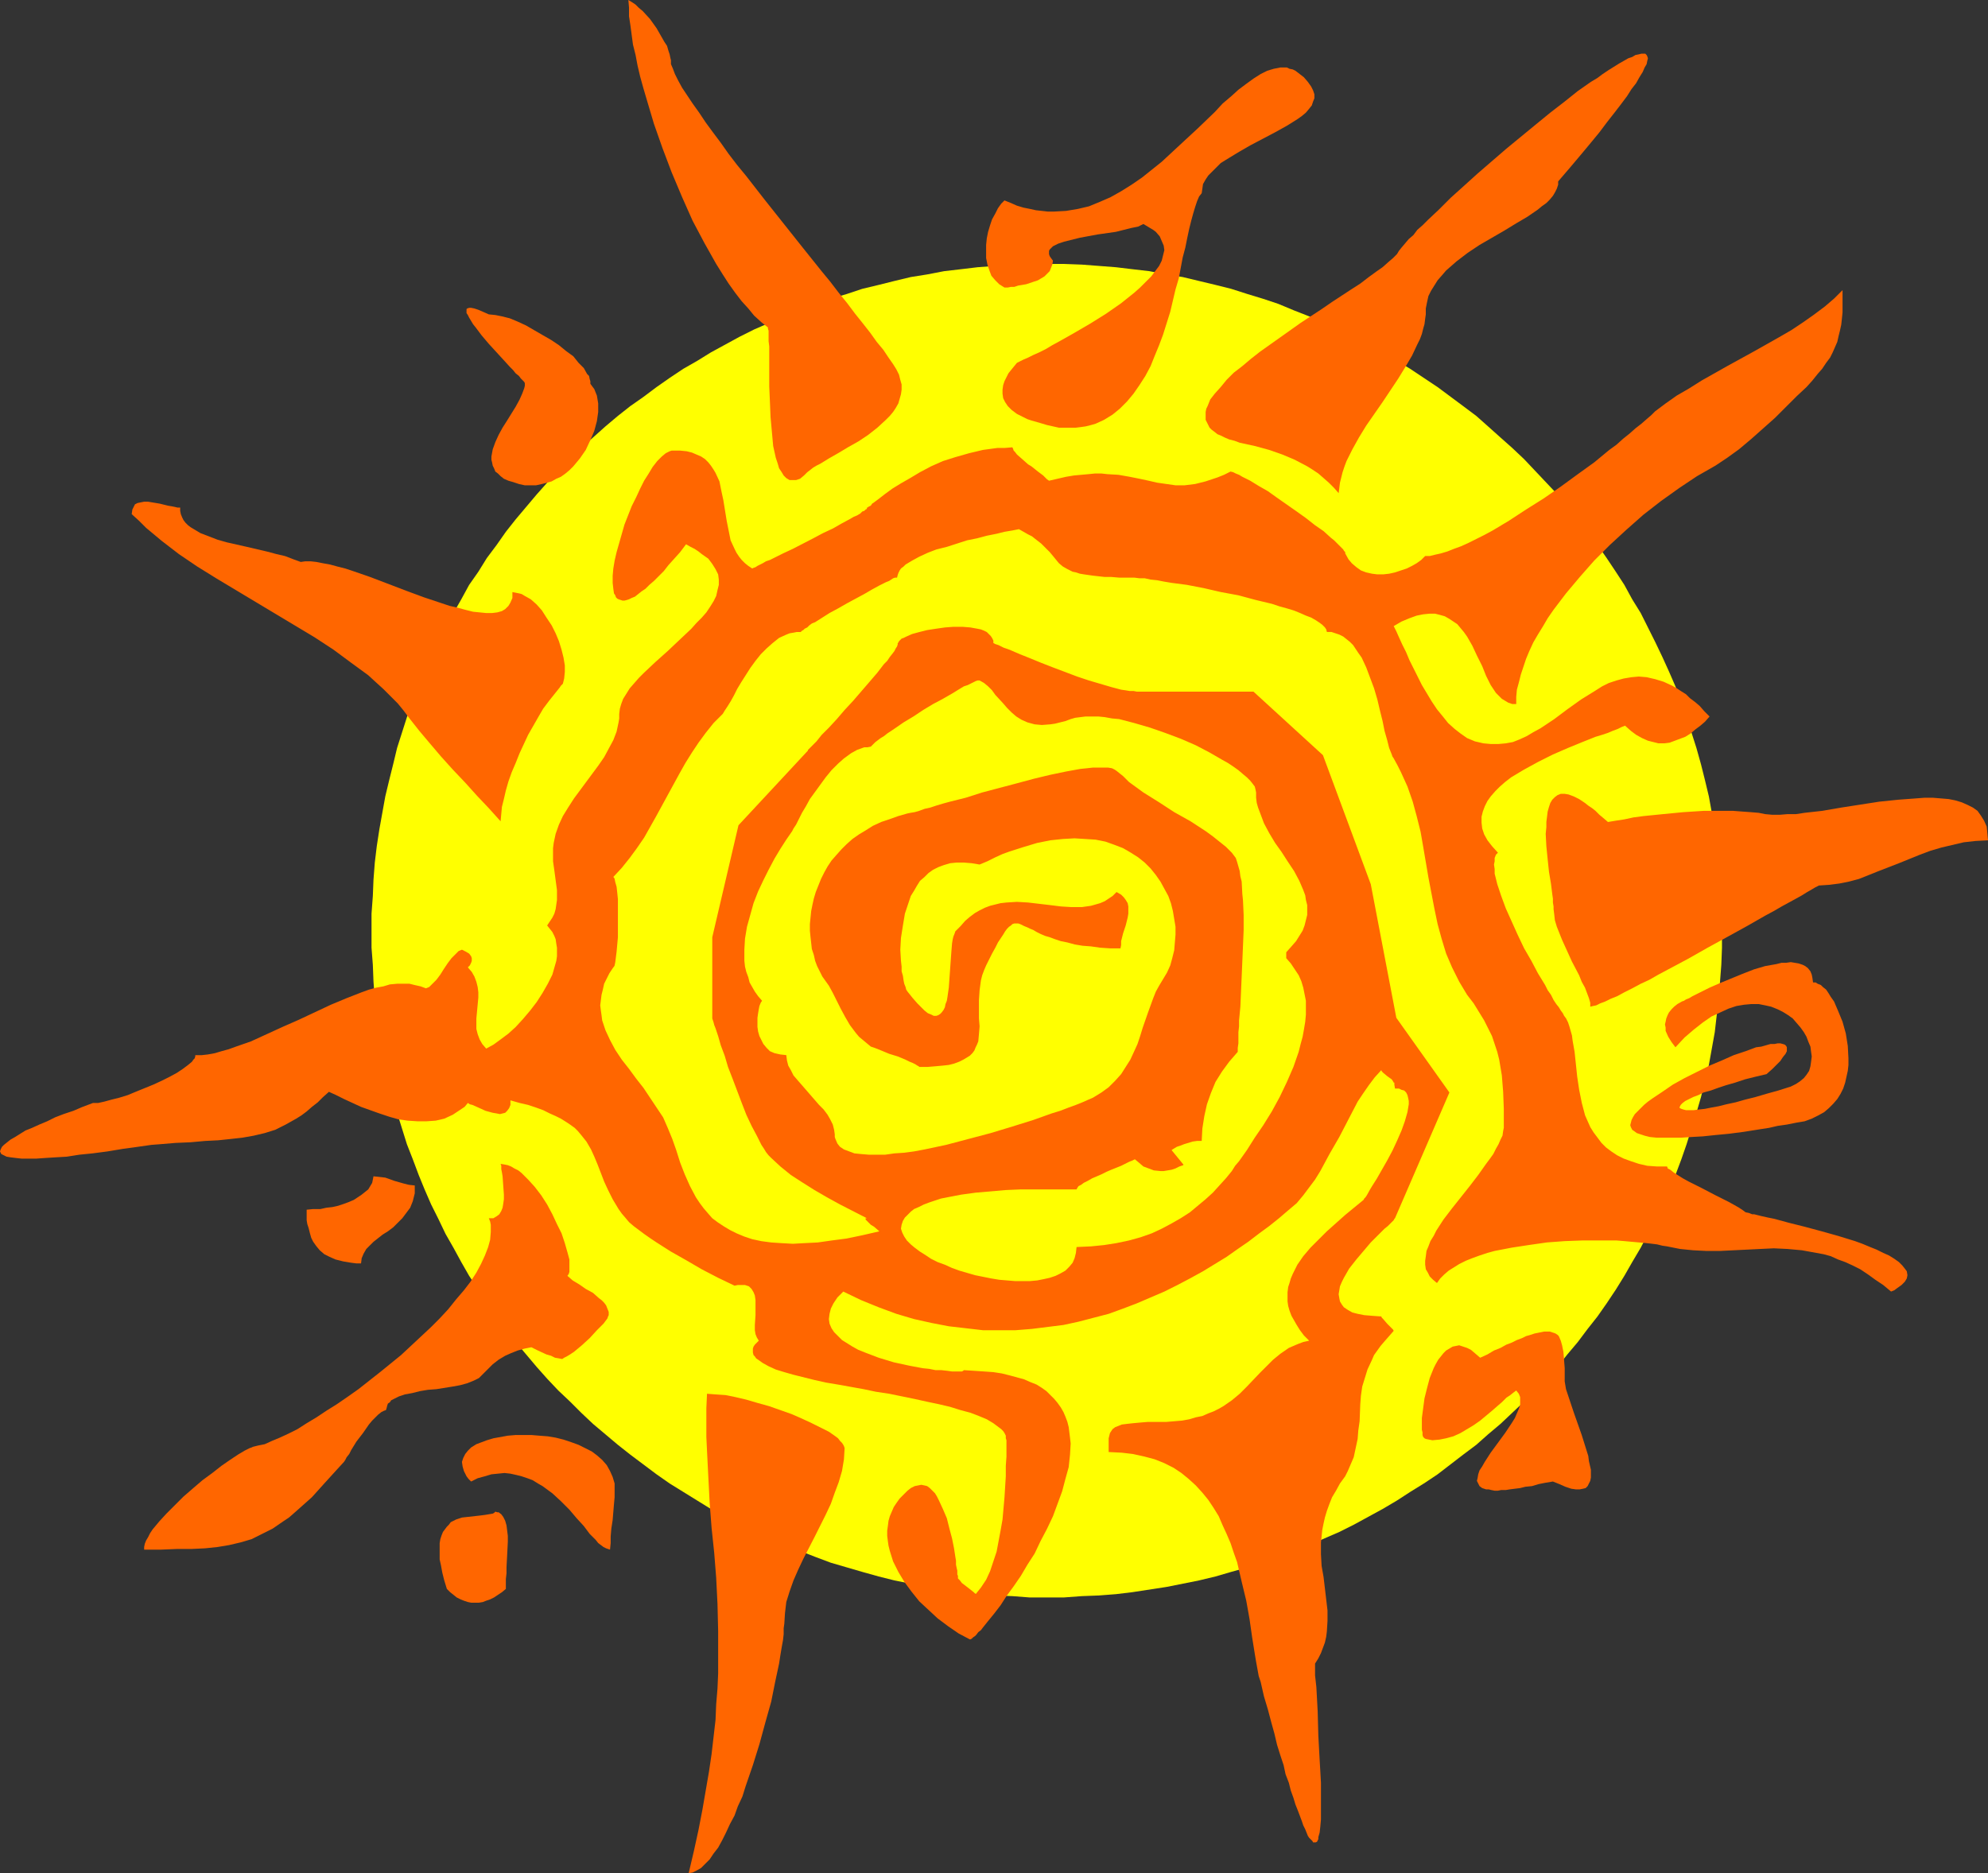 <?xml version="1.0" encoding="UTF-8" standalone="no"?>
<svg
   version="1.0"
   width="129.724mm"
   height="122.264mm"
   id="svg16"
   sodipodi:docname="Sun 077.wmf"
   xmlns:inkscape="http://www.inkscape.org/namespaces/inkscape"
   xmlns:sodipodi="http://sodipodi.sourceforge.net/DTD/sodipodi-0.dtd"
   xmlns="http://www.w3.org/2000/svg"
   xmlns:svg="http://www.w3.org/2000/svg">
  <rect width="100%" height="100%" fill="#333333" stroke="none"/>
  <sodipodi:namedview
     id="namedview16"
     pagecolor="#ffffff"
     bordercolor="#000000"
     borderopacity="0.25"
     inkscape:showpageshadow="2"
     inkscape:pageopacity="0.0"
     inkscape:pagecheckerboard="0"
     inkscape:deskcolor="#d1d1d1"
     inkscape:document-units="mm" />
  <defs
     id="defs1">
    <pattern
       id="WMFhbasepattern"
       patternUnits="userSpaceOnUse"
       width="6"
       height="6"
       x="0"
       y="0" />
  </defs>
  <path
     style="fill:#ffff00;fill-opacity:1;fill-rule:evenodd;stroke:none"
     d="m 258.237,65.114 h 4.202 l 4.363,0.162 4.202,0.323 4.202,0.323 4.04,0.485 4.202,0.485 4.202,0.808 4.04,0.646 4.04,0.969 4.04,0.969 3.878,0.969 4.04,1.293 3.717,1.131 3.878,1.293 3.878,1.616 3.717,1.454 3.717,1.616 3.717,1.616 3.555,1.777 3.555,1.939 3.555,1.939 3.555,2.1 3.232,1.939 3.394,2.262 3.394,2.262 6.302,4.686 3.232,2.424 2.909,2.585 3.07,2.747 2.909,2.585 2.909,2.747 2.747,2.908 2.747,2.908 2.747,2.908 2.424,3.07 2.586,3.07 2.424,3.07 2.424,3.231 2.262,3.231 2.262,3.393 2.101,3.231 1.939,3.555 2.101,3.393 1.778,3.555 1.778,3.555 1.778,3.716 1.616,3.555 1.616,3.716 1.454,3.716 1.293,3.878 2.424,7.594 1.131,4.039 0.97,3.878 0.97,4.039 1.454,8.079 0.485,4.201 0.485,4.039 0.323,4.201 0.323,4.039 0.162,4.362 v 4.201 4.201 l -0.162,4.201 -0.323,4.201 -0.323,4.201 -0.485,4.039 -0.485,4.201 -1.454,8.079 -0.97,3.878 -0.97,4.039 -1.131,3.878 -2.424,7.756 -1.293,3.716 -1.454,3.878 -1.616,3.555 -1.616,3.716 -1.778,3.555 -1.778,3.716 -1.778,3.393 -2.101,3.555 -1.939,3.393 -2.101,3.393 -2.262,3.393 -2.262,3.231 -2.424,3.07 -2.424,3.231 -2.586,3.07 -2.424,3.07 -2.747,2.908 -2.747,2.908 -2.747,2.747 -2.909,2.747 -2.909,2.747 -3.07,2.585 -2.909,2.585 -3.232,2.424 -6.302,4.847 -3.394,2.262 -3.394,2.1 -3.232,2.1 -3.555,2.1 -3.555,1.939 -3.555,1.939 -3.555,1.777 -3.717,1.616 -3.717,1.616 -3.717,1.454 -3.878,1.454 -3.878,1.454 -3.717,1.131 -4.04,1.131 -3.878,1.131 -4.04,0.969 -4.04,0.808 -4.04,0.808 -4.202,0.646 -4.202,0.646 -4.04,0.485 -4.202,0.323 -4.202,0.162 -4.363,0.323 h -4.202 -4.363 l -4.202,-0.323 -4.202,-0.162 -4.363,-0.323 -4.04,-0.485 -4.202,-0.646 -4.202,-0.646 -4.04,-0.808 -4.04,-0.808 -3.878,-0.969 -4.04,-1.131 -3.878,-1.131 -3.878,-1.131 -3.878,-1.454 -3.717,-1.454 -3.878,-1.454 -3.717,-1.616 -3.717,-1.616 -3.555,-1.777 -3.555,-1.939 -3.555,-1.939 -3.394,-2.1 -3.394,-2.1 -3.394,-2.1 -3.232,-2.262 -3.232,-2.424 -3.232,-2.424 -3.07,-2.424 -3.07,-2.585 -3.07,-2.585 -2.909,-2.747 -2.747,-2.747 -2.909,-2.747 -2.747,-2.908 -2.586,-2.908 -2.586,-3.07 -2.586,-3.07 -2.424,-3.231 -2.262,-3.07 -2.424,-3.231 -2.101,-3.393 -2.262,-3.393 -1.939,-3.393 -1.939,-3.555 -1.939,-3.393 -1.778,-3.716 -1.778,-3.555 -1.616,-3.716 -1.454,-3.555 -1.454,-3.878 -1.454,-3.716 -2.424,-7.756 -0.97,-3.878 -0.97,-4.039 -0.97,-3.878 -1.454,-8.079 -0.646,-4.201 -0.485,-4.039 -0.323,-4.201 -0.162,-4.201 -0.323,-4.201 v -4.201 -4.201 l 0.323,-4.362 0.162,-4.039 0.323,-4.201 0.485,-4.039 0.646,-4.201 1.454,-8.079 0.97,-4.039 0.97,-3.878 0.97,-4.039 2.424,-7.594 1.454,-3.878 1.454,-3.716 1.454,-3.716 1.616,-3.555 1.778,-3.716 1.778,-3.555 1.939,-3.555 1.939,-3.393 1.939,-3.555 2.262,-3.231 2.101,-3.393 2.424,-3.231 2.262,-3.231 2.424,-3.07 2.586,-3.07 2.586,-3.07 2.586,-2.908 2.747,-2.908 2.909,-2.908 2.747,-2.747 2.909,-2.585 3.07,-2.747 3.07,-2.585 3.07,-2.424 3.232,-2.262 3.232,-2.424 3.232,-2.262 3.394,-2.262 3.394,-1.939 3.394,-2.1 3.555,-1.939 3.555,-1.939 3.555,-1.777 3.717,-1.616 3.717,-1.616 3.878,-1.454 3.717,-1.616 3.878,-1.293 3.878,-1.131 3.878,-1.293 4.04,-0.969 3.878,-0.969 4.04,-0.969 4.04,-0.646 4.202,-0.808 4.202,-0.485 4.04,-0.485 4.363,-0.323 4.202,-0.323 4.202,-0.162 z"
     id="path1" />
  <path
     style="fill:#ff6600;fill-opacity:1;fill-rule:evenodd;stroke:none"
     d="m 126.371,146.062 v 1.454 l -0.485,1.131 -0.485,0.808 -0.808,0.808 -0.808,0.485 -1.131,0.323 -1.293,0.162 h -1.454 l -1.616,-0.162 -1.616,-0.162 -1.939,-0.485 -1.778,-0.485 -2.101,-0.485 -1.939,-0.646 -4.363,-1.454 -4.363,-1.616 -8.888,-3.393 -4.202,-1.454 -1.939,-0.646 -1.939,-0.485 -1.778,-0.485 -1.778,-0.323 -1.616,-0.323 -1.454,-0.162 h -1.293 l -1.131,0.162 -1.778,-0.646 -2.101,-0.808 -2.101,-0.485 -2.424,-0.646 -4.848,-1.131 -5.01,-1.131 -2.262,-0.646 -2.101,-0.808 -2.101,-0.808 -1.616,-0.969 -0.808,-0.485 -0.646,-0.485 -0.646,-0.646 -0.485,-0.646 -0.323,-0.646 -0.323,-0.808 -0.162,-0.808 v -0.808 h -0.646 l -0.646,-0.162 -0.808,-0.162 -0.97,-0.162 -1.939,-0.485 -1.939,-0.323 -0.97,-0.162 H 35.552 l -0.808,0.162 -0.808,0.162 -0.646,0.323 -0.323,0.646 -0.323,0.646 -0.162,1.131 1.778,1.616 1.778,1.777 1.939,1.616 1.939,1.616 4.202,3.231 4.525,3.07 4.686,2.908 4.848,2.908 4.848,2.908 4.848,2.908 4.848,2.908 4.848,2.908 4.686,3.07 4.363,3.231 4.202,3.07 1.939,1.777 1.778,1.616 1.778,1.777 1.778,1.777 1.454,1.777 1.454,1.939 2.424,3.07 2.586,3.07 2.747,3.231 2.909,3.231 3.07,3.231 2.909,3.231 2.909,3.07 2.909,3.231 0.162,-1.777 0.162,-1.777 0.485,-1.939 0.485,-2.1 0.646,-2.262 0.808,-2.262 0.97,-2.262 0.97,-2.424 2.101,-4.524 1.293,-2.262 1.293,-2.262 1.131,-1.939 1.454,-1.939 1.293,-1.616 1.293,-1.616 0.323,-0.485 0.485,-0.485 0.162,-0.646 0.162,-0.646 0.162,-1.616 v -1.616 l -0.323,-1.939 -0.485,-1.939 -0.646,-2.1 -0.808,-1.939 -0.97,-1.939 -1.293,-1.939 -1.131,-1.777 -1.293,-1.454 -1.454,-1.293 -1.454,-0.808 -0.808,-0.485 -0.646,-0.162 -0.808,-0.162 z"
     id="path2" />
  <path
     style="fill:#ff6600;fill-opacity:1;fill-rule:evenodd;stroke:none"
     d="m 145.601,94.682 v -0.646 l -0.162,-0.485 -0.162,-0.808 -0.485,-0.485 -0.808,-1.454 -1.293,-1.293 -1.293,-1.616 -1.778,-1.293 -1.778,-1.454 -1.939,-1.293 -4.202,-2.424 -1.939,-1.131 -2.101,-0.969 -1.939,-0.808 -1.939,-0.485 -1.616,-0.323 -1.616,-0.162 -1.454,-0.646 -1.131,-0.485 -0.97,-0.323 -0.808,-0.162 h -0.485 l -0.485,0.162 -0.162,0.162 v 0.485 0.485 l 0.323,0.485 0.323,0.646 0.485,0.808 0.485,0.808 0.646,0.808 1.454,1.939 1.778,2.1 3.555,3.878 1.616,1.777 0.808,0.808 0.646,0.808 0.808,0.646 0.485,0.646 0.485,0.485 0.323,0.323 0.162,0.323 v 0.162 0.485 l -0.162,0.646 -0.485,1.293 -0.646,1.454 -0.97,1.777 -2.101,3.393 -1.131,1.777 -0.97,1.777 -0.808,1.777 -0.646,1.777 -0.323,1.777 v 0.808 l 0.162,0.646 0.162,0.808 0.323,0.646 0.323,0.808 0.646,0.485 0.646,0.646 0.808,0.646 1.131,0.485 1.131,0.323 1.454,0.485 1.454,0.323 h 1.454 1.293 l 1.454,-0.323 1.293,-0.323 1.131,-0.323 1.131,-0.646 1.131,-0.485 1.131,-0.808 0.97,-0.808 0.97,-0.969 1.616,-1.939 1.454,-2.1 1.131,-2.424 0.97,-2.262 0.646,-2.424 0.323,-2.262 v -1.131 -0.969 l -0.162,-0.969 -0.162,-0.969 -0.323,-0.808 -0.323,-0.808 -0.485,-0.646 z"
     id="path3" />
  <path
     style="fill:#ff6600;fill-opacity:1;fill-rule:evenodd;stroke:none"
     d="m 165.478,14.865 -0.162,-0.646 -0.162,-0.808 -0.323,-0.969 -0.323,-1.131 -0.646,-0.969 -0.646,-1.131 -1.293,-2.262 -1.616,-2.262 -1.778,-1.939 -0.97,-0.808 -0.808,-0.808 -0.97,-0.646 L 154.974,0 l 0.162,1.939 v 2.1 l 0.323,2.1 0.323,2.424 0.323,2.424 0.646,2.585 0.485,2.585 0.646,2.747 0.808,2.908 0.808,2.747 1.778,5.978 2.101,5.978 2.262,5.978 2.586,6.14 2.586,5.817 2.909,5.493 1.454,2.585 1.454,2.585 1.616,2.585 1.454,2.262 1.616,2.262 1.616,2.1 1.616,1.777 1.454,1.777 1.778,1.616 1.616,1.293 v 0.323 l 0.162,0.485 v 0.646 0.969 0.969 l 0.162,1.293 v 6.301 3.555 l 0.162,3.716 0.162,3.878 0.323,3.555 0.162,1.777 0.162,1.777 0.323,1.454 0.323,1.454 0.485,1.454 0.323,1.131 0.646,0.969 0.485,0.808 0.646,0.646 0.808,0.485 h 0.808 0.808 l 0.97,-0.323 0.97,-0.808 0.323,-0.323 0.485,-0.485 0.646,-0.485 0.808,-0.646 0.808,-0.485 0.97,-0.485 2.101,-1.293 2.262,-1.293 2.424,-1.454 2.586,-1.454 2.424,-1.616 2.262,-1.777 2.101,-1.939 0.97,-0.969 0.808,-0.969 0.646,-0.969 0.646,-1.131 0.323,-1.131 0.323,-1.131 0.162,-1.131 v -1.293 l -0.323,-1.131 -0.323,-1.293 -0.646,-1.293 -0.808,-1.293 -1.131,-1.616 -1.293,-1.939 -1.616,-1.939 -1.616,-2.262 -1.778,-2.262 -1.939,-2.424 -1.939,-2.585 -2.101,-2.585 -2.101,-2.747 -2.262,-2.747 -4.525,-5.655 -9.373,-11.795 -4.525,-5.817 -2.262,-2.747 -2.101,-2.747 -1.939,-2.747 -1.939,-2.585 -1.778,-2.424 -1.616,-2.424 -1.616,-2.262 -1.293,-1.939 -1.293,-1.939 -0.97,-1.777 -0.808,-1.616 -0.485,-1.293 -0.485,-1.131 z"
     id="path4" />
  <path
     style="fill:#ff6600;fill-opacity:1;fill-rule:evenodd;stroke:none"
     d="m 296.374,47.664 0.162,-1.131 0.162,-1.131 0.646,-1.131 0.646,-0.969 0.97,-0.969 0.97,-0.969 1.131,-1.131 1.293,-0.808 2.909,-1.777 3.07,-1.777 3.07,-1.616 3.07,-1.616 2.909,-1.616 1.293,-0.808 1.293,-0.808 1.131,-0.808 0.97,-0.808 0.808,-0.969 0.646,-0.808 0.323,-0.969 0.323,-0.808 v -0.969 l -0.323,-0.969 -0.485,-0.969 -0.808,-1.131 -0.97,-1.131 -1.454,-1.131 -0.646,-0.485 -0.646,-0.323 -0.808,-0.162 -0.646,-0.323 h -1.616 l -1.616,0.323 -1.616,0.485 -1.616,0.808 -1.778,1.131 -1.778,1.293 -1.939,1.454 -1.778,1.616 -2.101,1.777 -1.939,2.1 -4.202,4.039 -4.363,4.039 -4.525,4.201 -2.424,1.939 -2.424,1.939 -2.586,1.777 -2.586,1.616 -2.586,1.454 -2.586,1.131 -2.747,1.131 -2.747,0.646 -2.909,0.485 -2.909,0.162 h -1.616 l -1.454,-0.162 -1.454,-0.162 -1.454,-0.323 -1.616,-0.323 -1.616,-0.485 -1.454,-0.646 -1.616,-0.646 -0.808,0.808 -0.808,1.131 -0.646,1.293 -0.808,1.454 -0.485,1.454 -0.485,1.616 -0.323,1.616 -0.162,1.616 v 1.616 1.616 l 0.323,1.616 0.485,1.454 0.485,1.293 0.97,1.131 0.97,0.969 1.293,0.808 h 0.808 l 0.808,-0.162 h 0.808 l 0.97,-0.323 1.939,-0.323 1.939,-0.646 0.97,-0.323 0.808,-0.485 0.808,-0.485 0.646,-0.646 0.646,-0.646 0.323,-0.808 0.323,-0.808 0.162,-0.969 -0.485,-0.646 -0.323,-0.485 -0.162,-0.485 V 62.367 61.882 l 0.162,-0.323 0.485,-0.485 0.323,-0.323 1.293,-0.646 1.454,-0.485 1.939,-0.485 1.939,-0.485 4.363,-0.808 2.262,-0.323 2.262,-0.323 1.939,-0.485 1.939,-0.485 1.616,-0.323 0.646,-0.323 0.646,-0.323 0.808,0.485 0.808,0.485 0.808,0.485 0.646,0.485 0.97,1.131 0.485,1.131 0.485,1.131 0.162,1.131 -0.323,1.293 -0.323,1.293 -0.646,1.293 -0.97,1.293 -0.97,1.293 -1.293,1.293 -1.454,1.454 -1.454,1.293 -1.616,1.293 -1.616,1.293 -3.717,2.585 -3.878,2.424 -3.878,2.262 -3.717,2.1 -1.778,0.969 -1.616,0.969 -1.616,0.808 -1.454,0.646 -1.293,0.646 -1.131,0.485 -0.97,0.485 -0.646,0.323 -1.454,1.777 -0.646,0.808 -0.485,0.969 -0.485,0.969 -0.323,0.969 -0.162,1.131 v 0.969 l 0.162,1.131 0.485,0.969 0.646,0.969 0.97,0.969 1.293,0.969 1.616,0.808 0.97,0.485 0.97,0.323 1.131,0.323 1.131,0.323 1.616,0.485 1.454,0.323 1.454,0.323 h 1.454 2.747 l 1.293,-0.162 1.131,-0.162 1.293,-0.323 1.131,-0.323 2.101,-0.969 2.101,-1.293 1.778,-1.454 1.778,-1.777 1.616,-1.939 1.454,-2.1 1.454,-2.262 1.293,-2.424 0.97,-2.424 1.131,-2.747 0.97,-2.585 1.778,-5.655 1.293,-5.493 0.808,-2.747 0.485,-2.585 0.485,-2.585 0.646,-2.424 0.485,-2.424 0.485,-2.262 0.485,-1.939 0.485,-1.777 0.485,-1.616 0.485,-1.454 0.485,-1.131 z"
     id="path5" />
  <path
     style="fill:#ff6600;fill-opacity:1;fill-rule:evenodd;stroke:none"
     d="m 351.641,77.555 v -1.454 l 0.323,-1.616 0.323,-1.454 0.646,-1.293 0.808,-1.293 0.808,-1.293 1.131,-1.293 0.97,-1.131 1.293,-1.131 1.293,-1.131 2.747,-2.1 2.909,-1.939 3.07,-1.777 3.07,-1.777 2.909,-1.777 2.747,-1.616 2.586,-1.777 0.97,-0.808 1.131,-0.808 0.808,-0.808 0.808,-0.969 0.485,-0.808 0.485,-0.969 0.323,-0.969 v -0.808 l 2.909,-3.393 2.586,-3.07 2.424,-2.908 2.262,-2.747 1.939,-2.585 1.778,-2.262 1.616,-2.1 1.454,-1.939 1.131,-1.777 1.131,-1.454 0.808,-1.454 0.808,-1.293 0.485,-1.131 0.485,-0.808 0.162,-0.808 0.162,-0.646 -0.162,-0.485 -0.162,-0.323 -0.323,-0.323 h -0.323 -0.646 l -0.646,0.162 -0.808,0.162 -0.808,0.485 -0.97,0.323 -1.131,0.646 -1.131,0.646 -2.586,1.616 -1.454,0.969 -1.293,0.969 -1.616,0.969 -3.232,2.262 -3.232,2.585 -3.555,2.747 -3.555,2.908 -7.272,5.978 -7.11,6.14 -3.394,3.07 -3.232,2.908 -2.909,2.908 -2.747,2.585 -1.293,1.293 -1.293,1.131 -0.97,1.293 -1.131,0.969 -1.778,2.1 -0.646,0.808 -0.485,0.808 -0.97,0.969 -1.131,0.969 -1.454,1.293 -1.616,1.131 -1.778,1.293 -2.101,1.616 -2.262,1.454 -4.686,3.07 -2.586,1.777 -5.171,3.393 -5.01,3.555 -5.01,3.555 -2.262,1.777 -2.101,1.777 -2.101,1.616 -1.778,1.777 -1.454,1.777 -1.454,1.616 -1.131,1.454 -0.646,1.616 -0.323,0.646 -0.162,0.808 v 0.646 0.646 0.646 l 0.323,0.646 0.323,0.646 0.323,0.646 0.485,0.485 0.646,0.485 0.808,0.646 0.808,0.323 0.97,0.485 1.131,0.485 1.293,0.323 1.293,0.485 3.717,0.808 3.555,0.969 3.232,1.131 3.07,1.293 3.07,1.616 1.293,0.808 1.454,0.969 1.293,1.131 1.293,1.131 1.293,1.293 1.131,1.293 0.162,-1.293 0.162,-1.293 0.323,-1.293 0.323,-1.293 0.485,-1.454 0.485,-1.293 1.454,-2.908 1.616,-2.908 1.778,-2.908 4.04,-5.817 3.878,-5.817 1.778,-2.908 1.616,-2.747 1.293,-2.747 0.646,-1.293 0.485,-1.293 0.323,-1.293 0.323,-1.131 0.162,-1.293 z"
     id="path6" />
  <path
     style="fill:#ff6600;fill-opacity:1;fill-rule:evenodd;stroke:none"
     d="m 448.601,218.447 2.424,-0.162 2.586,-0.323 2.424,-0.485 2.424,-0.646 2.424,-0.969 2.424,-0.969 5.01,-1.939 5.171,-2.1 2.586,-0.969 2.747,-0.808 2.747,-0.646 2.747,-0.646 2.909,-0.323 3.07,-0.162 -0.162,-1.777 -0.162,-1.616 -0.646,-1.454 -0.808,-1.293 -0.808,-1.131 -1.131,-0.808 -1.293,-0.646 -1.454,-0.646 -1.616,-0.485 -1.616,-0.323 -1.939,-0.162 -1.939,-0.162 h -2.101 l -2.101,0.162 -4.363,0.323 -4.686,0.485 -9.373,1.454 -4.686,0.808 -4.363,0.485 -2.101,0.323 h -2.101 l -1.939,0.162 h -1.778 l -1.778,-0.162 -1.616,-0.323 -1.939,-0.162 -2.262,-0.162 -2.101,-0.162 h -2.424 -4.848 l -5.01,0.323 -5.01,0.485 -4.848,0.485 -2.424,0.323 -2.262,0.485 -2.101,0.323 -1.939,0.323 -1.131,-0.969 -0.97,-0.808 -0.97,-0.969 -0.808,-0.646 -0.97,-0.646 -0.808,-0.646 -1.454,-0.969 -1.293,-0.646 -1.293,-0.485 -0.97,-0.162 h -0.97 l -0.808,0.323 -0.646,0.485 -0.646,0.646 -0.485,0.808 -0.323,0.969 -0.323,1.131 -0.162,1.293 -0.162,1.293 v 1.293 l -0.162,1.616 0.162,3.07 0.323,3.231 0.323,3.07 0.485,2.908 0.162,1.293 0.162,1.293 0.162,1.131 v 0.969 l 0.162,0.969 v 0.646 l 0.162,1.293 0.162,1.454 0.485,1.616 0.646,1.616 0.646,1.616 0.808,1.777 1.616,3.555 1.778,3.393 0.646,1.616 0.808,1.454 0.485,1.293 0.485,1.293 0.323,1.131 v 0.969 l 0.646,-0.162 0.808,-0.162 0.97,-0.485 1.293,-0.485 1.293,-0.646 1.616,-0.646 1.778,-0.969 1.939,-0.969 2.101,-1.131 2.101,-0.969 2.262,-1.293 2.424,-1.293 4.848,-2.585 4.848,-2.747 5.01,-2.747 4.686,-2.585 2.262,-1.293 2.262,-1.293 2.101,-1.131 1.939,-1.131 1.778,-0.969 1.778,-0.969 1.454,-0.808 1.293,-0.808 1.131,-0.646 0.808,-0.485 0.646,-0.323 z"
     id="path7" />
  <path
     style="fill:#ff6600;fill-opacity:1;fill-rule:evenodd;stroke:none"
     d="m 447.147,242.36 -0.162,-1.131 -0.162,-0.808 -0.323,-0.808 -0.646,-0.808 -0.646,-0.485 -0.646,-0.323 -0.97,-0.323 -0.97,-0.162 -0.97,-0.162 -1.131,0.162 h -1.131 l -1.293,0.323 -2.747,0.485 -2.747,0.808 -2.909,1.131 -2.747,1.131 -2.747,1.131 -2.586,1.131 -2.262,1.131 -0.97,0.485 -0.97,0.485 -0.808,0.485 -0.808,0.323 -0.485,0.323 -0.485,0.162 -1.131,0.646 -0.808,0.646 -0.646,0.646 -0.646,0.808 -0.323,0.646 -0.323,0.808 -0.162,0.808 -0.162,0.646 0.162,0.808 v 0.808 l 0.646,1.454 0.808,1.293 0.97,1.293 2.262,-2.424 2.262,-1.939 2.262,-1.777 2.101,-1.454 2.101,-0.969 2.101,-0.969 1.939,-0.646 1.939,-0.323 1.778,-0.162 h 1.778 l 1.616,0.323 1.454,0.323 1.616,0.646 1.293,0.646 1.293,0.808 1.131,0.808 0.97,1.131 0.97,1.131 0.808,1.131 0.646,1.131 0.485,1.293 0.485,1.131 0.162,1.293 0.162,1.131 -0.162,1.293 -0.162,1.131 -0.323,1.131 -0.646,0.969 -0.646,0.808 -0.97,0.808 -0.97,0.646 -1.293,0.646 -3.07,0.969 -2.909,0.808 -2.747,0.808 -2.586,0.646 -2.262,0.646 -2.262,0.485 -1.939,0.485 -1.778,0.323 -1.616,0.323 -1.454,0.162 -1.293,0.162 h -0.97 -0.97 l -0.646,-0.162 -0.485,-0.162 -0.323,-0.162 -0.162,-0.162 0.162,-0.323 0.162,-0.323 0.485,-0.485 0.646,-0.485 0.97,-0.485 0.97,-0.485 1.293,-0.485 1.293,-0.646 1.778,-0.485 1.778,-0.646 1.939,-0.646 2.262,-0.646 2.424,-0.808 2.586,-0.646 2.747,-0.646 1.454,-1.293 0.97,-0.969 0.97,-0.969 0.646,-0.969 0.646,-0.808 0.323,-0.646 v -0.485 -0.485 l -0.162,-0.323 -0.323,-0.323 -0.485,-0.162 -0.646,-0.162 h -0.646 l -0.808,0.162 h -0.97 l -1.131,0.323 -1.131,0.323 -1.293,0.162 -2.586,0.969 -2.909,0.969 -2.909,1.293 -3.07,1.293 -3.232,1.616 -2.909,1.454 -2.909,1.616 -2.586,1.777 -2.424,1.616 -1.131,0.808 -0.97,0.808 -0.808,0.808 -0.808,0.808 -0.646,0.646 -0.485,0.808 -0.323,0.646 -0.162,0.646 -0.162,0.646 0.162,0.485 0.323,0.646 0.485,0.323 0.646,0.485 0.97,0.323 0.97,0.323 1.293,0.323 1.616,0.162 h 1.778 1.939 2.424 l 2.424,-0.162 2.909,-0.162 3.07,-0.323 3.394,-0.323 3.717,-0.485 4.04,-0.646 2.101,-0.323 2.101,-0.485 2.262,-0.323 2.424,-0.485 1.939,-0.323 1.778,-0.646 1.616,-0.808 1.454,-0.808 1.131,-0.969 1.131,-1.131 0.97,-1.131 0.808,-1.293 0.646,-1.293 0.485,-1.454 0.323,-1.454 0.323,-1.454 0.162,-1.454 v -1.616 l -0.162,-3.07 -0.485,-3.07 -0.808,-2.908 -1.131,-2.747 -0.485,-1.131 -0.485,-1.131 -0.808,-1.131 -0.485,-0.808 -0.646,-0.969 -0.808,-0.646 -0.485,-0.485 -0.808,-0.323 -0.485,-0.323 z"
     id="path8" />
  <path
     style="fill:#ff6600;fill-opacity:1;fill-rule:evenodd;stroke:none"
     d="m 385.9,340.111 v -2.585 l -0.162,-2.1 -0.162,-1.939 -0.323,-1.616 -0.323,-1.131 -0.485,-1.131 -0.323,-0.323 -0.485,-0.323 -0.485,-0.162 -0.485,-0.162 -0.485,-0.162 h -1.293 l -0.808,0.162 -0.808,0.162 -0.808,0.162 -0.97,0.323 -1.131,0.323 -0.97,0.485 -1.293,0.485 -1.293,0.646 -1.293,0.485 -1.454,0.808 -1.616,0.646 -1.616,0.969 -1.778,0.808 -1.131,-0.969 -1.131,-0.969 -0.97,-0.485 -0.97,-0.323 -0.97,-0.323 -0.808,0.162 -0.808,0.162 -0.808,0.485 -0.808,0.485 -0.646,0.646 -0.646,0.808 -0.646,0.808 -0.646,1.131 -0.485,0.969 -0.97,2.424 -0.646,2.424 -0.646,2.585 -0.323,2.424 -0.323,2.424 v 0.969 0.969 0.969 l 0.162,0.646 v 0.646 l 0.162,0.485 0.323,0.323 0.323,0.162 1.616,0.323 1.778,-0.162 1.616,-0.323 1.778,-0.485 1.778,-0.808 1.616,-0.969 1.616,-0.969 1.616,-1.131 2.909,-2.424 1.293,-1.131 1.131,-0.969 1.131,-1.131 0.97,-0.646 0.808,-0.646 0.646,-0.485 0.646,0.808 0.323,0.808 v 0.969 0.969 l -0.323,0.969 -0.485,1.131 -0.485,1.131 -0.808,1.293 -1.616,2.424 -1.778,2.424 -1.778,2.424 -1.454,2.262 -0.646,1.131 -0.646,0.969 -0.323,0.969 -0.162,0.969 -0.162,0.646 0.323,0.646 0.323,0.646 0.646,0.485 0.97,0.323 h 0.646 l 0.646,0.162 0.808,0.162 h 0.808 l 0.808,-0.162 h 1.131 l 0.97,-0.162 1.293,-0.162 1.293,-0.162 1.293,-0.323 1.616,-0.162 1.616,-0.485 1.616,-0.323 1.939,-0.323 1.616,0.646 1.454,0.646 1.454,0.485 1.131,0.162 h 0.97 l 0.808,-0.162 0.646,-0.162 0.485,-0.485 0.323,-0.646 0.323,-0.646 0.162,-0.808 v -0.808 -1.131 l -0.485,-2.1 -0.162,-1.293 -0.808,-2.585 -0.808,-2.585 -0.97,-2.747 -0.97,-2.747 -0.808,-2.424 -0.808,-2.424 -0.323,-0.969 -0.162,-0.969 -0.162,-0.969 z"
     id="path9" />
  <path
     style="fill:#ff6600;fill-opacity:1;fill-rule:evenodd;stroke:none"
     d="m 193.435,400.54 0.162,-2.585 0.323,-2.747 0.808,-2.585 0.97,-2.747 1.131,-2.585 1.293,-2.747 2.747,-5.332 2.747,-5.493 1.293,-2.747 0.97,-2.747 0.97,-2.585 0.808,-2.747 0.485,-2.908 0.162,-2.747 -0.162,-0.485 -0.162,-0.323 -0.323,-0.485 -0.485,-0.485 -0.485,-0.646 -0.646,-0.485 -1.616,-1.131 -1.939,-0.969 -2.262,-1.131 -2.424,-1.131 -2.586,-1.131 -2.747,-0.969 -2.747,-0.969 -2.909,-0.808 -2.747,-0.808 -2.747,-0.646 -2.424,-0.485 -2.424,-0.162 -2.101,-0.162 -0.162,3.555 v 7.109 l 0.162,3.393 0.323,6.463 0.323,6.301 0.485,6.301 0.646,6.14 0.485,6.14 0.323,6.463 0.162,6.625 v 6.948 3.555 l -0.162,3.716 -0.323,3.878 -0.162,3.878 -0.485,4.201 -0.485,4.201 -0.646,4.362 -0.808,4.686 -0.808,4.686 -0.97,5.009 -1.131,5.17 -1.293,5.493 0.97,-0.162 0.97,-0.485 1.131,-0.646 0.97,-0.969 1.131,-1.131 0.97,-1.454 1.131,-1.454 0.97,-1.777 0.97,-1.939 0.97,-2.1 1.131,-2.1 0.808,-2.262 1.131,-2.424 0.808,-2.585 1.778,-5.17 1.616,-5.17 1.454,-5.332 1.454,-5.17 0.485,-2.424 0.485,-2.424 0.485,-2.262 0.485,-2.262 0.323,-2.1 0.323,-1.939 0.323,-1.777 0.162,-1.454 v -1.454 z"
     id="path10" />
  <path
     style="fill:#ff6600;fill-opacity:1;fill-rule:evenodd;stroke:none"
     d="m 151.581,367.74 v -1.777 l -0.485,-1.616 -0.646,-1.454 -0.808,-1.454 -1.131,-1.293 -1.293,-1.131 -1.293,-0.969 -1.616,-0.808 -1.616,-0.808 -1.778,-0.646 -1.939,-0.646 -1.939,-0.485 -1.939,-0.323 -2.101,-0.162 -1.939,-0.162 h -1.939 -1.939 l -1.939,0.162 -1.778,0.323 -1.778,0.323 -1.616,0.485 -1.293,0.485 -1.293,0.485 -1.293,0.808 -0.808,0.808 -0.646,0.808 -0.485,0.969 -0.323,0.969 0.162,1.131 0.323,1.131 0.646,1.293 0.485,0.646 0.646,0.646 1.616,-0.808 1.778,-0.485 1.616,-0.485 1.616,-0.162 1.616,-0.162 1.454,0.162 1.454,0.323 1.293,0.323 1.454,0.485 1.293,0.485 1.293,0.808 1.131,0.646 2.424,1.777 2.101,1.939 2.101,2.1 1.778,2.1 1.778,1.939 1.454,1.939 1.454,1.454 0.646,0.808 0.646,0.485 0.646,0.485 0.646,0.323 0.485,0.162 0.485,0.162 0.162,-1.616 v -1.616 l 0.162,-1.939 0.323,-2.1 0.323,-3.878 0.162,-1.777 z"
     id="path11" />
  <path
     style="fill:#ff6600;fill-opacity:1;fill-rule:evenodd;stroke:none"
     d="m 122.169,372.911 -0.323,0.323 -0.323,0.162 -0.97,0.162 -0.97,0.162 -1.293,0.162 -1.454,0.162 -1.454,0.162 -1.454,0.162 -1.454,0.485 -1.293,0.646 -0.485,0.646 -0.485,0.485 -0.485,0.646 -0.485,0.646 -0.323,0.808 -0.323,0.969 -0.162,0.969 v 1.293 1.293 1.454 l 0.323,1.454 0.323,1.777 0.485,1.939 0.646,2.1 0.808,0.808 0.808,0.646 0.808,0.646 0.97,0.485 0.808,0.323 0.97,0.323 0.808,0.162 h 0.97 0.97 l 0.97,-0.162 0.808,-0.323 0.97,-0.323 0.97,-0.485 0.97,-0.646 0.97,-0.646 0.97,-0.808 v -1.131 -1.293 l 0.162,-1.454 v -1.454 l 0.162,-3.07 0.162,-3.231 v -1.454 l -0.162,-1.293 -0.162,-1.293 -0.323,-1.131 -0.485,-0.969 -0.485,-0.646 -0.646,-0.485 h -0.323 z"
     id="path12" />
  <path
     style="fill:#ff6600;fill-opacity:1;fill-rule:evenodd;stroke:none"
     d="m 150.126,324.439 v -0.808 l -0.323,-0.808 -0.323,-0.808 -0.485,-0.646 -0.646,-0.646 -0.646,-0.485 -1.454,-1.293 -1.778,-0.969 -1.616,-1.131 -1.616,-0.969 -1.293,-1.131 0.323,-0.485 0.162,-0.485 v -0.646 -0.646 -0.808 -0.969 l -0.485,-1.777 -0.646,-2.262 -0.808,-2.424 -1.131,-2.262 -1.131,-2.424 -1.293,-2.424 -1.454,-2.262 -1.616,-2.1 -1.616,-1.777 -1.616,-1.616 -0.808,-0.646 -0.97,-0.485 -0.808,-0.485 -0.808,-0.323 -0.808,-0.162 -0.97,-0.162 0.162,0.485 v 0.808 l 0.162,0.808 0.162,0.969 0.162,2.262 0.162,2.262 v 1.131 l -0.162,1.131 -0.162,0.969 -0.323,0.808 -0.485,0.808 -0.646,0.485 -0.808,0.485 h -1.131 l 0.323,0.808 0.162,0.808 v 1.777 l -0.162,1.939 -0.485,1.777 -0.808,2.1 -0.97,2.1 -1.131,2.1 -1.454,2.262 -1.616,2.1 -1.939,2.262 -1.939,2.424 -2.101,2.262 -2.262,2.262 -2.424,2.262 -4.848,4.524 -5.171,4.201 -5.333,4.201 -2.747,1.939 -2.586,1.777 -2.586,1.616 -2.424,1.616 -2.424,1.454 -2.262,1.454 -2.262,1.131 -2.101,0.969 -1.939,0.808 -1.778,0.808 -1.616,0.323 -1.293,0.323 -0.323,0.162 -0.485,0.162 -0.646,0.323 -0.646,0.323 -0.808,0.485 -0.808,0.485 -0.97,0.646 -0.97,0.646 -2.101,1.454 -2.262,1.777 -2.424,1.777 -2.262,1.939 -2.424,2.1 -2.101,2.1 -2.101,2.1 -1.778,1.939 -0.808,0.969 -0.808,0.969 -0.646,0.969 -0.485,0.969 -0.485,0.808 -0.323,0.808 -0.162,0.808 v 0.646 h 4.202 l 3.878,-0.162 h 3.555 l 3.394,-0.162 3.07,-0.323 2.909,-0.485 2.747,-0.646 2.747,-0.808 2.586,-1.293 2.586,-1.293 2.586,-1.777 1.454,-0.969 1.293,-1.131 1.454,-1.293 1.454,-1.293 1.454,-1.293 1.454,-1.616 1.454,-1.616 1.616,-1.777 1.616,-1.777 1.778,-1.939 0.323,-0.485 0.323,-0.646 0.646,-0.808 0.485,-0.969 1.293,-2.1 1.616,-2.1 1.454,-2.1 0.808,-0.969 0.808,-0.808 0.646,-0.646 0.808,-0.646 0.646,-0.323 0.485,-0.162 0.162,-0.485 0.162,-0.646 0.162,-0.485 0.485,-0.323 0.323,-0.485 0.646,-0.323 1.293,-0.646 1.454,-0.485 1.778,-0.323 1.939,-0.485 1.939,-0.323 2.101,-0.162 4.04,-0.646 1.778,-0.323 1.778,-0.485 1.616,-0.646 1.293,-0.646 0.485,-0.485 0.485,-0.485 1.293,-1.293 1.131,-1.131 1.454,-1.131 1.616,-0.969 1.454,-0.646 1.616,-0.646 1.778,-0.485 1.616,-0.323 0.646,0.323 0.97,0.485 2.101,0.969 1.131,0.323 0.97,0.485 0.97,0.162 0.808,0.162 0.485,-0.323 0.646,-0.323 0.808,-0.485 0.97,-0.646 1.939,-1.616 1.939,-1.777 1.778,-1.939 0.808,-0.808 0.808,-0.808 0.485,-0.646 0.485,-0.646 0.162,-0.485 z"
     id="path13" />
  <path
     style="fill:#ff6600;fill-opacity:1;fill-rule:evenodd;stroke:none"
     d="m 102.293,292.447 -1.454,-0.162 -1.293,-0.323 -2.262,-0.646 -2.262,-0.808 -1.454,-0.162 -1.454,-0.162 -0.162,0.808 -0.162,0.808 -0.485,0.808 -0.485,0.808 -0.808,0.646 -0.808,0.646 -0.97,0.646 -0.97,0.646 -1.131,0.485 -1.293,0.485 -1.454,0.485 -1.454,0.323 -1.454,0.162 -1.454,0.323 h -1.778 l -1.616,0.162 v 1.616 0.969 l 0.162,0.969 0.323,0.969 0.323,1.293 0.323,1.131 0.485,0.969 0.808,1.131 0.808,0.969 1.131,0.969 1.293,0.646 1.454,0.646 1.939,0.485 0.97,0.162 0.97,0.162 1.293,0.162 H 89.041 l 0.162,-1.293 0.485,-1.131 0.646,-1.131 0.808,-0.808 0.97,-0.969 2.262,-1.777 1.293,-0.808 1.293,-0.969 1.131,-1.131 1.131,-1.131 0.97,-1.293 0.97,-1.293 0.646,-1.616 0.485,-1.939 z"
     id="path14" />
  <path
     style="fill:#ff6600;fill-opacity:1;fill-rule:evenodd;stroke:none"
     d="m 344.046,300.526 -0.162,0.162 -0.162,0.323 -0.323,0.323 -0.485,0.485 -0.646,0.646 -0.808,0.646 -0.646,0.646 -0.97,0.969 -1.778,1.777 -1.778,2.1 -1.778,2.1 -1.778,2.262 -1.293,2.262 -0.485,0.969 -0.485,1.131 -0.162,0.969 -0.162,0.969 0.162,0.969 0.162,0.808 0.485,0.808 0.485,0.646 0.97,0.646 1.131,0.646 1.293,0.323 1.616,0.323 1.939,0.162 2.262,0.162 0.162,0.323 0.323,0.323 0.97,1.131 1.131,1.131 0.323,0.323 0.162,0.323 -1.131,1.293 -1.131,1.293 -0.97,1.131 -0.808,1.131 -0.808,1.131 -0.485,1.131 -1.131,2.424 -0.646,2.1 -0.646,2.1 -0.323,2.262 -0.162,2.1 -0.162,4.201 -0.323,2.262 -0.162,2.1 -0.485,2.262 -0.485,2.262 -0.97,2.262 -0.485,1.131 -0.646,1.293 -1.293,1.777 -0.97,1.777 -0.97,1.616 -0.646,1.616 -0.646,1.777 -0.485,1.616 -0.323,1.454 -0.323,1.616 -0.162,1.616 -0.162,1.454 v 2.908 l 0.162,2.908 0.485,2.747 0.323,2.747 0.323,2.747 0.323,2.747 v 2.585 l -0.162,2.585 -0.162,1.293 -0.323,1.454 -0.485,1.293 -0.485,1.293 -0.646,1.293 -0.808,1.293 v 2.908 l 0.323,2.908 0.323,5.978 0.162,5.978 0.323,5.978 0.162,2.747 0.162,2.908 v 2.424 4.686 1.939 l -0.162,1.777 -0.162,1.454 -0.323,1.131 v 0.485 l -0.162,0.323 -0.162,0.323 -0.323,0.162 h -0.162 -0.162 -0.323 l -0.162,-0.323 -0.323,-0.323 -0.485,-0.485 -0.323,-0.485 -0.323,-0.808 -0.323,-0.808 -0.485,-0.969 -0.323,-0.969 -0.485,-1.293 -0.485,-1.293 -0.646,-1.616 -0.485,-1.616 -0.646,-1.777 -0.485,-1.939 -0.808,-2.1 -0.485,-2.262 -0.808,-2.424 -0.808,-2.585 -0.646,-2.747 -0.808,-2.908 -0.808,-3.07 -0.97,-3.231 -0.808,-3.555 -0.485,-1.454 -0.323,-1.777 -0.323,-1.777 -0.323,-1.939 -0.646,-4.039 -0.646,-4.524 -0.808,-4.524 -1.131,-4.686 -1.131,-4.847 -0.808,-2.262 -0.808,-2.424 -0.97,-2.262 -0.97,-2.1 -0.97,-2.262 -1.293,-2.1 -1.293,-1.939 -1.454,-1.777 -1.616,-1.777 -1.778,-1.616 -1.778,-1.454 -1.939,-1.293 -2.262,-1.131 -2.424,-0.969 -2.424,-0.646 -2.909,-0.646 -2.747,-0.323 -3.232,-0.162 v -1.777 -1.616 l 0.162,-0.646 0.162,-0.646 0.323,-0.485 0.323,-0.485 0.646,-0.485 0.808,-0.323 0.808,-0.323 1.293,-0.162 1.454,-0.162 1.778,-0.162 1.939,-0.162 h 2.424 2.101 l 1.939,-0.162 1.939,-0.162 1.778,-0.323 1.616,-0.485 1.616,-0.323 1.454,-0.646 1.293,-0.485 1.293,-0.646 1.131,-0.646 2.101,-1.454 1.939,-1.616 1.778,-1.777 3.232,-3.393 1.616,-1.616 1.616,-1.616 1.778,-1.454 2.101,-1.454 1.131,-0.485 1.131,-0.485 1.293,-0.485 1.454,-0.323 -1.293,-1.293 -0.97,-1.293 -0.808,-1.293 -0.646,-1.131 -0.646,-1.131 -0.485,-1.293 -0.323,-1.131 -0.162,-1.131 v -1.293 -0.969 l 0.162,-1.293 0.323,-0.969 0.323,-1.131 0.485,-1.131 1.131,-2.262 1.454,-2.1 1.778,-2.1 1.939,-1.939 2.101,-2.1 4.525,-4.039 4.525,-3.716 0.162,-0.323 0.323,-0.323 0.323,-0.485 0.808,-1.454 0.485,-0.808 1.131,-1.777 1.293,-2.262 1.293,-2.262 1.293,-2.424 1.131,-2.424 1.131,-2.585 0.808,-2.262 0.323,-1.131 0.323,-1.131 0.162,-0.969 0.162,-0.969 v -0.808 l -0.162,-0.808 -0.162,-0.646 -0.323,-0.646 -0.485,-0.485 -0.646,-0.162 -0.646,-0.323 h -0.97 l -0.162,-0.969 v -0.485 h -0.162 l -0.162,-0.323 -0.323,-0.485 -1.131,-0.808 -0.97,-0.808 -0.323,-0.323 -0.162,-0.323 -1.616,1.777 -1.454,1.939 -1.454,2.1 -1.293,1.939 -2.262,4.362 -2.262,4.362 -2.424,4.201 -2.262,4.201 -1.293,2.1 -1.454,1.939 -1.454,1.939 -1.616,1.939 -2.101,1.777 -2.262,1.939 -2.424,1.939 -2.424,1.777 -2.747,2.1 -2.586,1.777 -2.747,1.939 -2.909,1.777 -2.909,1.777 -3.232,1.777 -3.07,1.616 -3.232,1.616 -3.394,1.454 -3.394,1.454 -3.394,1.293 -3.555,1.293 -3.717,0.969 -3.717,0.969 -3.717,0.808 -3.878,0.485 -3.878,0.485 -4.04,0.323 h -4.04 -4.04 l -4.202,-0.485 -4.202,-0.485 -4.202,-0.808 -4.363,-0.969 -4.363,-1.293 -4.363,-1.616 -4.363,-1.777 -4.363,-2.1 -0.808,0.808 -0.646,0.646 -0.97,1.454 -0.646,1.293 -0.323,1.293 -0.162,1.293 0.162,1.131 0.485,1.131 0.646,0.969 0.97,0.969 0.97,0.969 1.293,0.808 1.293,0.808 1.454,0.808 1.616,0.646 3.394,1.293 3.717,1.131 3.717,0.808 3.394,0.646 1.616,0.162 1.616,0.323 h 1.454 l 1.454,0.162 1.131,0.162 h 0.97 0.808 0.646 l 0.323,-0.162 0.162,-0.162 2.586,0.162 2.424,0.162 2.262,0.162 2.101,0.323 1.939,0.485 1.778,0.485 1.778,0.485 1.454,0.646 1.616,0.646 1.293,0.808 1.131,0.808 0.97,0.969 0.97,0.969 0.808,0.969 0.808,1.131 0.646,1.131 0.485,1.131 0.485,1.293 0.323,1.293 0.162,1.293 0.162,1.293 0.162,1.454 -0.162,2.747 -0.323,3.07 -0.808,2.908 -0.808,3.07 -1.131,3.07 -1.131,3.07 -1.454,3.07 -1.616,3.07 -1.454,3.07 -1.778,2.747 -1.616,2.747 -1.778,2.585 -1.778,2.424 -1.454,2.262 -1.616,2.1 -1.454,1.777 -1.293,1.616 -0.485,0.646 -0.646,0.485 -0.485,0.646 -0.323,0.323 -0.485,0.323 -0.323,0.323 -0.323,0.162 h -0.162 l -2.747,-1.454 -2.586,-1.777 -2.586,-1.939 -2.262,-2.1 -2.262,-2.1 -1.939,-2.424 -1.778,-2.424 -1.454,-2.424 -1.293,-2.585 -0.808,-2.585 -0.323,-1.293 -0.162,-1.131 -0.162,-1.293 v -1.293 l 0.162,-1.131 0.162,-1.293 0.323,-1.131 0.485,-1.131 0.485,-1.131 0.646,-0.969 0.808,-1.131 0.97,-0.969 0.97,-0.969 0.808,-0.646 0.97,-0.485 0.808,-0.162 0.808,-0.162 0.808,0.162 0.646,0.162 0.646,0.485 0.646,0.646 0.646,0.646 0.485,0.808 0.485,0.969 0.97,2.1 0.97,2.262 0.646,2.585 0.646,2.424 0.485,2.424 0.323,2.1 0.162,0.969 v 0.969 l 0.162,0.808 0.162,0.646 v 0.646 0.323 l 0.162,0.323 v 0 0.646 l 0.485,0.485 0.485,0.646 0.646,0.485 1.454,1.131 0.808,0.646 0.485,0.485 1.293,-1.616 1.293,-1.939 0.97,-2.1 0.808,-2.424 0.808,-2.424 0.485,-2.585 0.485,-2.585 0.485,-2.747 0.485,-5.493 0.162,-2.585 0.162,-2.585 v -2.585 l 0.162,-2.262 v -4.039 l -0.162,-0.485 v -0.646 l -0.323,-0.646 -0.323,-0.485 -0.485,-0.485 -0.646,-0.485 -1.293,-0.969 -1.616,-0.969 -1.939,-0.808 -2.101,-0.808 -2.424,-0.646 -2.586,-0.808 -2.747,-0.646 -3.07,-0.646 -2.909,-0.646 -6.302,-1.293 -3.232,-0.485 -3.07,-0.646 -6.302,-1.131 -2.909,-0.485 -2.909,-0.646 -2.586,-0.646 -2.586,-0.646 -2.262,-0.646 -2.101,-0.646 -1.778,-0.808 -1.454,-0.808 -1.131,-0.808 -0.485,-0.323 -0.323,-0.485 -0.323,-0.323 -0.162,-0.646 v -0.485 -0.485 l 0.162,-0.485 0.323,-0.485 0.485,-0.485 0.485,-0.485 -0.485,-0.808 -0.323,-0.808 -0.162,-0.969 v -1.293 l 0.162,-2.424 v -2.424 -1.293 l -0.162,-1.131 -0.323,-0.808 -0.485,-0.808 -0.646,-0.646 -0.485,-0.162 -0.485,-0.162 h -0.485 -0.646 -0.646 l -0.808,0.162 -4.04,-1.939 -4.04,-2.1 -3.878,-2.262 -3.717,-2.1 -3.555,-2.262 -1.454,-0.969 -1.616,-1.131 -1.293,-0.969 -1.293,-0.969 -1.131,-0.969 -0.808,-0.969 -0.97,-1.131 -0.808,-1.131 -1.454,-2.424 -1.131,-2.262 -0.97,-2.1 -0.808,-2.1 -0.808,-2.1 -0.808,-1.939 -0.808,-1.777 -1.131,-1.939 -1.293,-1.616 -0.808,-0.969 -0.808,-0.808 -1.131,-0.808 -0.97,-0.646 -1.293,-0.808 -1.293,-0.646 -1.454,-0.646 -1.616,-0.808 -1.778,-0.646 -1.939,-0.646 -2.101,-0.485 -2.262,-0.646 v 1.131 l -0.323,0.808 -0.485,0.646 -0.485,0.485 -0.646,0.162 -0.646,0.162 -0.808,-0.162 -0.97,-0.162 -1.778,-0.485 -1.778,-0.808 -1.454,-0.646 -0.646,-0.162 -0.485,-0.323 -0.808,0.969 -0.97,0.646 -0.97,0.646 -0.97,0.646 -2.101,0.969 -2.101,0.485 -2.262,0.162 h -2.262 l -2.424,-0.162 -2.262,-0.323 -2.262,-0.646 -2.424,-0.808 -2.262,-0.808 -2.262,-0.808 -2.101,-0.969 -2.101,-0.969 -1.939,-0.969 -1.778,-0.808 -1.454,1.293 -1.293,1.293 -1.454,1.131 -1.293,1.131 -1.293,0.969 -1.293,0.808 -2.586,1.454 -2.586,1.293 -2.586,0.808 -2.747,0.646 -2.747,0.485 -2.909,0.323 -3.07,0.323 -3.232,0.162 -3.555,0.323 -3.717,0.162 -3.878,0.323 -2.101,0.162 -2.262,0.323 -2.262,0.323 -2.424,0.323 -3.878,0.646 -3.717,0.485 -3.232,0.323 -3.07,0.485 -2.747,0.162 -2.586,0.162 -2.262,0.162 H 5.333 L 3.878,285.661 2.586,285.5 1.616,285.338 0.97,285.015 0.323,284.692 0.162,284.369 0,284.045 l 0.162,-0.485 0.323,-0.646 0.485,-0.485 0.808,-0.646 0.808,-0.646 1.131,-0.646 1.293,-0.808 1.293,-0.808 1.616,-0.646 1.778,-0.808 1.939,-0.808 1.939,-0.969 2.101,-0.808 2.424,-0.808 2.262,-0.969 2.586,-0.969 h 0.646 0.646 l 1.454,-0.323 1.778,-0.485 1.939,-0.485 2.101,-0.646 1.939,-0.808 4.363,-1.777 2.101,-0.969 1.939,-0.969 1.778,-0.969 1.454,-0.969 1.293,-0.969 0.97,-0.808 0.323,-0.485 0.323,-0.323 0.162,-0.485 v -0.323 h 1.616 l 1.454,-0.162 1.778,-0.323 1.616,-0.485 1.778,-0.485 1.778,-0.646 3.717,-1.293 3.878,-1.777 3.878,-1.777 4.04,-1.777 7.918,-3.716 3.878,-1.616 3.717,-1.454 1.778,-0.646 1.778,-0.485 1.778,-0.323 1.616,-0.485 1.778,-0.162 h 1.616 1.454 l 1.293,0.323 1.454,0.323 1.293,0.485 0.808,-0.323 0.646,-0.646 1.131,-1.131 0.97,-1.293 0.808,-1.293 0.97,-1.454 0.97,-1.293 1.131,-1.131 0.646,-0.646 0.808,-0.323 0.97,0.485 0.808,0.485 0.485,0.646 0.162,0.485 v 0.646 l -0.162,0.485 -0.323,0.646 -0.485,0.485 0.97,1.131 0.646,1.131 0.485,1.293 0.323,1.293 0.162,1.293 v 1.293 l -0.485,5.17 v 1.293 1.293 l 0.323,1.293 0.485,1.293 0.646,1.131 0.97,1.131 1.778,-0.969 1.778,-1.293 1.939,-1.454 1.778,-1.616 1.778,-1.939 1.778,-2.1 1.616,-2.1 1.454,-2.262 1.293,-2.262 1.131,-2.262 0.646,-2.262 0.323,-1.131 0.162,-1.131 v -1.131 -0.969 l -0.162,-0.969 -0.162,-1.131 -0.323,-0.808 -0.485,-0.969 -0.646,-0.808 -0.646,-0.808 0.646,-0.969 0.646,-0.969 0.485,-0.969 0.323,-1.131 0.162,-1.131 0.162,-1.131 v -2.424 l -0.323,-2.424 -0.323,-2.424 -0.323,-2.262 v -2.1 -1.131 l 0.162,-1.293 0.485,-2.262 0.808,-2.262 0.97,-2.1 1.293,-2.1 1.454,-2.262 5.979,-8.079 1.454,-2.1 1.131,-2.1 1.131,-2.1 0.808,-2.1 0.485,-2.262 0.162,-0.969 v -1.131 l 0.162,-1.293 0.323,-1.131 0.485,-1.293 0.808,-1.293 0.808,-1.293 1.131,-1.293 1.131,-1.293 1.293,-1.293 2.747,-2.585 3.07,-2.747 2.909,-2.747 2.909,-2.747 1.293,-1.454 1.293,-1.293 1.131,-1.293 0.97,-1.454 0.808,-1.293 0.646,-1.293 0.323,-1.454 0.323,-1.293 v -1.293 l -0.162,-1.293 -0.646,-1.293 -0.808,-1.293 -0.97,-1.293 -1.616,-1.131 -0.808,-0.646 -0.97,-0.646 -0.97,-0.485 -1.131,-0.646 -1.454,1.939 -1.454,1.616 -1.454,1.616 -1.131,1.454 -1.293,1.293 -1.131,1.131 -1.131,0.969 -0.97,0.969 -0.97,0.646 -0.808,0.646 -0.808,0.646 -0.808,0.323 -0.646,0.323 -0.485,0.162 -0.646,0.162 h -0.485 l -0.485,-0.162 -0.485,-0.162 -0.323,-0.162 -0.323,-0.323 -0.162,-0.485 -0.323,-0.485 -0.162,-1.131 -0.162,-1.454 v -1.777 l 0.162,-1.777 0.323,-1.939 0.485,-2.1 0.646,-2.262 0.646,-2.262 0.646,-2.262 1.778,-4.524 1.131,-2.262 0.97,-2.1 0.97,-1.939 1.131,-1.777 0.97,-1.616 1.131,-1.454 1.131,-1.131 0.97,-0.808 0.97,-0.485 0.485,-0.162 h 0.485 1.616 l 1.616,0.162 1.293,0.323 1.131,0.485 1.131,0.485 0.97,0.646 0.808,0.808 0.646,0.808 0.646,0.969 0.485,0.808 0.97,2.1 0.485,2.424 0.485,2.262 0.808,5.009 0.485,2.424 0.485,2.424 0.97,2.1 0.485,0.969 0.646,0.969 0.646,0.808 0.808,0.808 0.808,0.646 0.97,0.646 0.323,-0.162 0.485,-0.162 0.485,-0.323 0.646,-0.323 0.646,-0.323 0.808,-0.485 0.97,-0.323 0.97,-0.485 2.262,-1.131 2.424,-1.131 5.01,-2.585 2.424,-1.293 2.424,-1.131 2.262,-1.293 2.101,-1.131 0.808,-0.485 0.808,-0.323 0.808,-0.485 0.485,-0.485 0.485,-0.162 0.323,-0.323 0.323,-0.162 v -0.323 h 0.162 l 0.162,-0.162 0.323,-0.162 0.323,-0.162 0.323,-0.485 0.485,-0.323 1.293,-0.969 1.454,-1.131 1.778,-1.293 2.101,-1.293 2.262,-1.293 2.424,-1.454 2.747,-1.454 2.909,-1.293 3.07,-0.969 3.394,-0.969 3.394,-0.808 3.555,-0.485 h 1.778 l 1.939,-0.162 0.162,0.323 0.162,0.485 0.323,0.323 0.485,0.646 1.293,1.131 1.454,1.293 0.808,0.485 0.808,0.646 0.808,0.646 0.646,0.485 0.646,0.485 0.646,0.646 0.323,0.323 0.485,0.323 2.101,-0.485 2.101,-0.485 1.939,-0.323 1.778,-0.162 1.778,-0.162 1.616,-0.162 h 1.616 l 1.454,0.162 2.747,0.162 2.747,0.485 2.424,0.485 2.262,0.485 2.101,0.485 2.262,0.323 2.262,0.323 h 2.262 l 1.293,-0.162 1.293,-0.162 1.293,-0.323 1.293,-0.323 1.454,-0.485 1.454,-0.485 1.616,-0.646 1.616,-0.808 0.646,0.162 0.646,0.323 0.808,0.323 0.808,0.485 1.939,0.969 2.101,1.293 2.262,1.293 2.262,1.616 4.848,3.393 2.262,1.616 2.262,1.777 2.101,1.454 1.778,1.616 0.808,0.646 0.646,0.646 0.646,0.646 0.485,0.485 0.485,0.485 0.162,0.323 0.323,0.323 v 0.323 l 0.808,1.454 0.808,0.969 1.131,0.969 1.131,0.808 1.293,0.485 1.454,0.323 1.293,0.162 h 1.454 l 1.454,-0.162 1.454,-0.323 1.454,-0.485 1.454,-0.485 1.293,-0.646 1.131,-0.646 1.131,-0.808 0.97,-0.969 h 1.131 l 1.293,-0.323 1.454,-0.323 1.616,-0.485 1.616,-0.646 1.778,-0.646 1.778,-0.808 1.939,-0.969 1.939,-0.969 2.101,-1.131 4.04,-2.424 4.202,-2.747 4.363,-2.747 4.202,-2.908 4.202,-3.07 4.04,-2.908 3.717,-3.07 1.778,-1.293 1.616,-1.454 1.616,-1.293 1.454,-1.293 1.454,-1.131 1.293,-1.131 1.131,-0.969 0.97,-0.969 2.586,-1.939 2.747,-1.939 3.07,-1.777 3.07,-1.939 6.302,-3.555 6.464,-3.555 6.302,-3.555 3.07,-1.777 2.909,-1.939 2.747,-1.939 2.586,-1.939 2.262,-1.939 2.101,-2.1 v 1.939 1.777 1.777 l -0.162,1.616 -0.162,1.454 -0.323,1.454 -0.323,1.293 -0.323,1.454 -1.131,2.585 -0.646,1.293 -0.97,1.293 -0.97,1.454 -1.131,1.293 -1.293,1.616 -1.454,1.616 -2.424,2.262 -2.586,2.585 -2.747,2.747 -5.818,5.17 -3.07,2.585 -2.909,2.1 -1.454,0.969 -1.454,0.969 -4.525,2.585 -4.363,2.908 -4.525,3.231 -4.363,3.393 -4.202,3.716 -4.04,3.716 -3.878,3.878 -3.555,4.039 -3.394,4.039 -3.07,4.039 -1.454,2.1 -1.131,1.939 -1.293,2.1 -1.131,1.939 -0.97,2.1 -0.808,1.939 -0.646,1.939 -0.646,1.939 -0.485,1.939 -0.485,1.777 -0.162,1.777 v 1.777 h -0.97 l -0.97,-0.323 -0.808,-0.485 -0.808,-0.485 -0.808,-0.808 -0.646,-0.646 -0.646,-0.969 -0.646,-0.969 -1.131,-2.262 -0.97,-2.424 -1.293,-2.585 -1.131,-2.424 -1.293,-2.262 -0.808,-1.131 -0.808,-0.969 -0.808,-0.969 -0.97,-0.646 -0.97,-0.646 -1.131,-0.646 -1.131,-0.323 -1.293,-0.323 h -1.293 l -1.616,0.162 -1.616,0.323 -1.778,0.646 -1.939,0.808 -1.939,1.131 0.323,0.646 0.323,0.646 0.646,1.454 0.808,1.777 0.97,1.939 0.808,1.939 0.97,1.939 2.101,4.201 2.424,4.039 1.293,1.939 1.454,1.777 1.293,1.616 1.616,1.454 1.454,1.131 1.616,1.131 1.939,0.808 2.101,0.485 1.778,0.162 h 1.939 l 1.778,-0.162 1.778,-0.323 1.616,-0.646 1.778,-0.808 1.616,-0.969 1.778,-0.969 3.394,-2.262 3.232,-2.424 3.394,-2.424 3.394,-2.1 1.778,-1.131 1.616,-0.808 1.939,-0.646 1.778,-0.485 1.939,-0.323 1.778,-0.162 1.939,0.162 2.101,0.485 2.101,0.646 2.101,0.969 1.131,0.646 0.97,0.646 1.293,0.808 0.97,0.969 1.293,0.969 1.131,0.969 1.131,1.293 1.293,1.293 -1.131,1.293 -1.131,0.969 -1.293,0.969 -1.131,0.969 -1.293,0.808 -1.293,0.485 -1.293,0.485 -1.293,0.485 -1.293,0.162 h -1.454 l -1.293,-0.323 -1.293,-0.323 -1.454,-0.646 -1.454,-0.808 -1.293,-0.969 -1.454,-1.293 -0.808,0.323 -0.97,0.485 -1.293,0.485 -1.131,0.485 -1.454,0.485 -1.616,0.485 -1.616,0.646 -1.616,0.646 -3.555,1.454 -3.717,1.616 -3.555,1.777 -3.555,1.939 -1.616,0.969 -1.616,0.969 -1.454,1.131 -1.293,1.131 -1.131,1.131 -1.131,1.293 -0.808,1.131 -0.646,1.293 -0.485,1.293 -0.323,1.293 v 1.454 l 0.162,1.454 0.485,1.454 0.808,1.454 1.131,1.454 1.454,1.616 -0.485,0.485 -0.323,0.808 v 0.808 l -0.162,0.808 0.162,1.131 v 1.131 l 0.323,1.293 0.323,1.293 0.485,1.454 0.485,1.454 1.131,3.07 1.454,3.231 1.454,3.231 1.616,3.393 1.778,3.07 1.616,3.07 1.778,2.908 0.646,1.293 0.808,1.131 0.646,1.293 0.646,0.969 0.646,0.808 0.485,0.808 0.485,0.646 0.323,0.646 0.485,0.646 0.485,0.969 0.323,0.969 0.323,1.131 0.323,1.131 0.162,1.293 0.485,2.747 0.323,3.07 0.323,3.07 0.485,3.231 0.646,3.231 0.808,3.07 0.646,1.454 0.646,1.454 0.808,1.293 0.97,1.293 0.97,1.293 1.131,1.131 1.293,0.969 1.454,0.969 1.616,0.808 1.778,0.646 1.939,0.646 2.101,0.485 2.262,0.162 h 2.586 l 0.162,0.323 v 0.162 l 0.323,0.162 0.323,0.162 0.808,0.646 0.97,0.646 1.293,0.808 1.454,0.808 3.232,1.616 3.394,1.777 1.616,0.808 1.616,0.808 1.454,0.808 1.131,0.646 0.97,0.646 0.646,0.485 0.808,0.162 0.808,0.323 h 0.485 l 0.646,0.162 1.293,0.323 1.454,0.323 1.616,0.323 1.778,0.485 1.778,0.485 3.878,0.969 4.202,1.131 4.04,1.131 4.202,1.293 1.778,0.646 1.939,0.808 1.616,0.646 1.616,0.808 1.454,0.646 1.293,0.808 1.131,0.808 0.808,0.808 0.646,0.808 0.485,0.646 0.162,0.969 -0.162,0.808 -0.485,0.808 -0.808,0.808 -1.131,0.808 -0.646,0.485 -0.808,0.323 -1.939,-1.616 -1.939,-1.293 -1.778,-1.293 -1.939,-1.293 -1.939,-0.969 -1.778,-0.808 -1.778,-0.646 -1.778,-0.808 -1.778,-0.485 -1.778,-0.323 -3.555,-0.646 -3.555,-0.323 -3.394,-0.162 -3.394,0.162 -3.232,0.162 -6.626,0.323 h -3.394 l -3.232,-0.162 -3.232,-0.323 -3.232,-0.646 -1.131,-0.162 -1.293,-0.323 -1.293,-0.162 -1.454,-0.162 -1.778,-0.162 -1.778,-0.162 -1.778,-0.162 -1.939,-0.162 h -4.04 -4.363 l -4.363,0.162 -4.363,0.323 -4.525,0.646 -4.202,0.646 -4.202,0.808 -1.778,0.485 -1.939,0.646 -1.778,0.646 -1.616,0.646 -1.616,0.808 -1.293,0.808 -1.293,0.808 -1.131,0.969 -0.97,0.969 -0.808,1.131 -0.97,-0.808 -0.808,-0.808 -0.485,-0.969 -0.485,-0.808 -0.162,-1.131 v -0.969 l 0.162,-1.131 0.162,-1.293 0.485,-1.131 0.485,-1.293 0.808,-1.293 0.646,-1.293 1.778,-2.747 2.101,-2.747 4.363,-5.493 2.101,-2.747 1.939,-2.747 0.97,-1.293 0.808,-1.131 0.646,-1.293 0.646,-1.131 0.485,-1.131 0.485,-0.969 0.162,-1.131 0.162,-0.808 v -4.686 l -0.162,-4.201 -0.323,-4.039 -0.323,-1.939 -0.323,-1.939 -0.485,-1.939 -0.646,-1.939 -0.646,-1.939 -0.97,-1.939 -0.97,-1.939 -1.293,-2.1 -1.293,-2.1 -1.616,-2.1 -0.97,-1.616 -0.97,-1.616 -1.778,-3.555 -1.454,-3.393 -1.131,-3.716 -0.97,-3.555 -0.808,-3.878 -1.454,-7.594 -1.293,-7.594 -0.646,-3.716 -0.97,-3.878 -0.97,-3.555 -1.293,-3.716 -1.616,-3.555 -0.808,-1.616 -0.97,-1.777 -0.323,-0.485 -0.162,-0.485 -0.323,-0.808 -0.323,-0.808 -0.485,-1.939 -0.646,-2.262 -0.485,-2.424 -0.646,-2.585 -0.646,-2.747 -0.808,-2.747 -0.97,-2.585 -0.97,-2.585 -1.131,-2.424 -0.808,-1.131 -0.646,-0.969 -0.646,-0.969 -0.808,-0.808 -0.808,-0.646 -0.808,-0.646 -0.97,-0.485 -0.97,-0.323 -0.97,-0.323 h -1.131 l -0.162,-0.646 -0.323,-0.485 -0.646,-0.646 -0.646,-0.485 -0.97,-0.646 -1.131,-0.646 -1.293,-0.485 -1.454,-0.646 -1.616,-0.646 -1.616,-0.485 -1.778,-0.485 -1.939,-0.646 -4.04,-0.969 -4.202,-1.131 -4.363,-0.808 -4.202,-0.969 -4.202,-0.808 -3.717,-0.485 -1.939,-0.323 -1.616,-0.323 -1.616,-0.162 -1.454,-0.323 h -1.293 l -1.293,-0.162 h -0.97 -0.808 -1.939 l -1.939,-0.162 h -1.616 l -1.454,-0.162 -1.454,-0.162 -1.131,-0.162 -1.131,-0.162 -0.97,-0.162 -0.97,-0.323 -0.808,-0.162 -1.293,-0.646 -1.131,-0.646 -0.97,-0.808 -1.454,-1.777 -0.808,-0.969 -0.97,-0.969 -1.131,-1.131 -1.454,-1.131 -0.808,-0.646 -0.97,-0.485 -1.131,-0.646 -1.131,-0.646 -1.616,0.323 -1.939,0.323 -1.939,0.485 -2.424,0.485 -2.424,0.646 -2.424,0.485 -5.01,1.616 -2.586,0.646 -2.101,0.808 -2.101,0.969 -1.778,0.969 -1.616,0.969 -0.485,0.485 -0.646,0.485 -0.323,0.485 -0.323,0.646 -0.162,0.485 -0.162,0.646 h -0.162 -0.323 l -0.485,0.162 -0.485,0.323 -0.485,0.323 -0.808,0.323 -1.616,0.808 -1.778,0.969 -1.939,1.131 -4.202,2.262 -2.262,1.293 -2.101,1.131 -1.778,1.131 -1.778,1.131 -0.808,0.323 -0.646,0.485 -0.485,0.485 -0.646,0.323 -0.323,0.323 -0.323,0.162 -0.162,0.162 -0.162,0.162 h -0.97 l -0.808,0.162 -0.97,0.162 -0.808,0.323 -1.778,0.808 -1.616,1.293 -1.454,1.293 -1.454,1.454 -1.293,1.616 -1.293,1.777 -2.262,3.555 -0.97,1.616 -0.808,1.616 -0.808,1.454 -0.808,1.293 -0.646,0.969 -0.485,0.808 -2.262,2.262 -1.939,2.424 -1.778,2.424 -1.616,2.424 -1.616,2.585 -1.454,2.585 -2.909,5.332 -2.909,5.332 -1.454,2.585 -1.454,2.585 -1.778,2.585 -1.778,2.424 -1.939,2.424 -2.101,2.262 0.162,0.162 0.162,0.323 0.162,0.808 0.323,1.131 0.162,1.454 0.162,1.616 v 1.777 3.878 3.716 l -0.162,1.777 -0.162,1.777 -0.162,1.293 -0.162,1.293 -0.162,0.808 -0.162,0.323 -0.162,0.162 -0.97,1.454 -0.646,1.293 -0.646,1.293 -0.323,1.454 -0.323,1.293 -0.162,1.293 -0.162,1.293 0.162,1.293 0.162,1.131 0.162,1.293 0.808,2.424 1.131,2.424 1.293,2.424 1.616,2.424 1.778,2.262 1.778,2.424 1.778,2.262 1.616,2.424 1.616,2.424 1.616,2.424 1.131,2.585 1.131,2.747 0.97,2.747 0.97,3.07 1.131,2.908 1.293,2.908 1.454,2.747 0.97,1.454 0.97,1.293 0.97,1.131 1.131,1.293 1.293,0.969 1.454,0.969 1.616,0.969 1.616,0.808 1.939,0.808 1.939,0.646 2.262,0.485 2.424,0.323 2.424,0.162 2.909,0.162 2.909,-0.162 3.232,-0.162 3.394,-0.485 3.717,-0.485 3.878,-0.808 4.202,-0.969 -1.293,-1.131 -0.808,-0.485 -0.485,-0.485 -0.485,-0.485 -0.323,-0.323 v -0.162 -0.162 h 0.162 0.162 l -6.626,-3.393 -3.232,-1.777 -3.07,-1.777 -3.07,-1.939 -2.747,-1.777 -2.586,-2.1 -2.262,-2.1 -0.646,-0.646 -0.646,-0.808 -0.485,-0.808 -0.646,-0.969 -1.131,-2.262 -1.293,-2.424 -1.293,-2.747 -1.131,-2.908 -2.262,-5.978 -1.131,-2.908 -0.808,-2.747 -0.97,-2.585 -0.323,-1.131 -0.323,-1.131 -0.323,-0.969 -0.323,-0.969 -0.323,-0.808 -0.162,-0.646 -0.162,-0.485 -0.162,-0.485 v -0.162 0 -19.873 l 6.464,-27.629 17.13,-18.419 v -0.162 l 0.162,-0.162 0.323,-0.323 0.485,-0.485 0.485,-0.485 0.646,-0.646 0.646,-0.808 0.646,-0.808 1.778,-1.777 1.939,-2.1 1.939,-2.262 2.101,-2.262 4.04,-4.686 1.939,-2.262 1.616,-2.1 0.808,-0.808 0.646,-0.969 0.646,-0.808 0.485,-0.646 0.323,-0.646 0.323,-0.485 0.162,-0.485 v -0.323 l 0.162,-0.162 0.162,-0.323 0.323,-0.323 0.323,-0.323 0.485,-0.162 0.646,-0.323 1.454,-0.646 1.778,-0.485 1.939,-0.485 2.101,-0.323 2.262,-0.323 2.101,-0.162 h 2.262 l 1.939,0.162 1.778,0.323 0.808,0.162 0.808,0.323 0.646,0.323 0.485,0.485 0.485,0.485 0.323,0.485 0.323,0.646 v 0.646 h 0.162 l 0.162,0.162 0.485,0.162 0.485,0.162 0.646,0.323 0.646,0.323 0.97,0.323 0.808,0.323 1.131,0.485 1.131,0.485 2.424,0.969 2.747,1.131 2.909,1.131 5.979,2.262 2.909,0.969 2.747,0.808 2.747,0.808 2.424,0.646 1.131,0.162 0.97,0.162 h 0.97 l 0.808,0.162 h 28.765 l 17.13,15.673 11.797,31.83 6.302,32.961 13.09,18.419 z"
     id="path15" />
  <path
     style="fill:#ffff00;fill-opacity:1;fill-rule:evenodd;stroke:none"
     d="m 269.548,270.796 -1.131,0.485 -1.454,0.646 -1.616,0.646 -1.778,0.646 -2.101,0.808 -2.101,0.646 -2.262,0.808 -2.262,0.808 -5.171,1.616 -5.333,1.616 -5.494,1.454 -5.494,1.454 -5.333,1.131 -2.586,0.485 -2.424,0.323 -2.424,0.162 -2.262,0.323 h -2.101 -1.939 l -1.939,-0.162 -1.616,-0.162 -1.293,-0.485 -1.293,-0.485 -0.97,-0.646 -0.646,-0.808 -0.485,-1.131 -0.162,-0.485 v -0.646 l -0.162,-1.131 -0.323,-1.293 -0.646,-1.293 -0.646,-1.131 -0.97,-1.293 -1.131,-1.131 -2.101,-2.424 -2.101,-2.424 -1.131,-1.293 -0.97,-1.131 -0.646,-1.293 -0.646,-1.131 -0.323,-1.293 -0.162,-1.293 -1.454,-0.162 -1.454,-0.323 -1.131,-0.485 -0.808,-0.808 -0.808,-0.969 -0.485,-0.969 -0.485,-0.969 -0.323,-1.131 -0.162,-1.131 v -1.293 -0.969 l 0.162,-1.131 0.162,-0.969 0.162,-0.808 0.323,-0.808 0.323,-0.485 -0.97,-1.131 -0.808,-1.131 -0.646,-1.131 -0.646,-1.131 -0.323,-1.293 -0.485,-1.293 -0.323,-1.293 -0.162,-1.454 v -1.293 -1.454 l 0.162,-2.747 0.485,-2.908 0.808,-2.908 0.808,-2.908 1.131,-2.908 1.293,-2.747 1.293,-2.585 1.454,-2.747 1.454,-2.424 1.454,-2.262 1.454,-2.1 0.162,-0.323 0.162,-0.323 0.646,-0.969 0.646,-1.293 0.808,-1.616 0.97,-1.616 0.97,-1.777 1.293,-1.777 1.293,-1.777 1.293,-1.777 1.454,-1.777 1.616,-1.616 1.454,-1.293 1.778,-1.293 1.454,-0.808 1.778,-0.646 h 0.808 l 0.808,-0.162 0.162,-0.162 0.162,-0.162 0.323,-0.323 0.485,-0.485 0.646,-0.485 0.646,-0.485 0.808,-0.485 0.808,-0.646 1.939,-1.293 2.101,-1.454 2.424,-1.454 2.424,-1.616 2.424,-1.454 2.424,-1.293 2.262,-1.293 2.101,-1.293 0.808,-0.485 0.97,-0.323 0.646,-0.323 0.646,-0.323 0.646,-0.323 0.485,-0.162 h 0.323 0.162 l 1.131,0.646 0.97,0.808 0.97,0.969 0.808,1.131 1.939,2.1 0.97,1.131 1.131,1.131 1.131,0.969 1.293,0.808 1.454,0.646 1.778,0.485 1.778,0.162 2.101,-0.162 1.131,-0.162 1.293,-0.323 1.293,-0.323 1.293,-0.485 1.131,-0.323 1.293,-0.162 1.293,-0.162 h 1.616 1.454 l 1.616,0.162 1.778,0.323 1.778,0.162 3.717,0.969 3.878,1.131 3.717,1.293 3.878,1.454 3.717,1.616 3.394,1.777 3.07,1.777 1.454,0.808 1.454,0.969 1.131,0.808 1.131,0.969 0.97,0.808 0.808,0.808 0.646,0.808 0.485,0.646 0.162,0.646 0.162,0.808 v 1.293 l 0.162,1.293 0.323,1.131 0.485,1.293 0.97,2.585 1.293,2.424 1.454,2.424 1.616,2.262 1.454,2.262 1.616,2.424 1.293,2.424 0.97,2.262 0.485,1.293 0.162,1.131 0.323,1.293 v 1.131 1.293 l -0.323,1.293 -0.323,1.293 -0.485,1.293 -0.808,1.293 -0.808,1.293 -1.131,1.293 -1.293,1.454 v 1.454 l 1.131,1.293 0.97,1.454 0.97,1.454 0.646,1.454 0.485,1.616 0.323,1.616 0.323,1.616 v 1.777 1.616 l -0.162,1.777 -0.323,1.939 -0.323,1.777 -0.485,1.777 -0.485,1.939 -1.293,3.716 -1.616,3.716 -1.778,3.716 -1.939,3.555 -2.101,3.393 -2.101,3.07 -1.939,3.07 -1.939,2.747 -0.97,1.131 -0.808,1.293 -1.454,1.777 -1.616,1.777 -1.616,1.777 -1.778,1.616 -1.939,1.616 -1.939,1.616 -2.262,1.454 -2.262,1.293 -2.424,1.293 -2.424,1.131 -2.747,0.969 -2.909,0.808 -3.07,0.646 -3.07,0.485 -3.232,0.323 -3.555,0.162 -0.162,1.454 -0.323,1.293 -0.485,1.131 -0.808,0.969 -0.97,0.969 -1.131,0.646 -1.293,0.646 -1.454,0.485 -1.454,0.323 -1.616,0.323 -1.778,0.162 h -1.778 -1.939 l -1.939,-0.162 -1.939,-0.162 -1.939,-0.323 -4.04,-0.808 -3.878,-1.131 -1.778,-0.646 -1.778,-0.808 -1.778,-0.646 -1.616,-0.808 -1.454,-0.969 -1.293,-0.808 -1.293,-0.969 -0.97,-0.808 -0.97,-0.969 -0.646,-0.969 -0.485,-0.969 -0.323,-0.969 0.162,-0.969 0.323,-0.969 0.485,-0.808 0.646,-0.646 0.808,-0.808 0.808,-0.646 1.131,-0.485 1.293,-0.646 1.293,-0.485 1.454,-0.485 1.454,-0.485 1.616,-0.323 3.394,-0.646 3.555,-0.485 3.717,-0.323 3.717,-0.323 3.717,-0.162 h 3.394 3.232 7.11 l 0.162,-0.323 0.323,-0.485 0.646,-0.323 0.646,-0.485 0.97,-0.485 1.131,-0.646 2.262,-0.969 1.293,-0.646 1.131,-0.485 2.424,-0.969 0.97,-0.485 0.97,-0.485 0.808,-0.323 0.646,-0.323 0.97,0.808 1.131,0.969 1.293,0.485 1.293,0.485 1.616,0.162 h 0.808 l 0.97,-0.162 0.97,-0.162 0.97,-0.323 0.97,-0.485 0.97,-0.323 v -0.162 l -2.909,-3.555 0.485,-0.323 0.808,-0.485 0.97,-0.323 0.808,-0.323 2.101,-0.646 1.131,-0.162 h 1.131 l 0.162,-3.07 0.485,-3.07 0.646,-2.908 0.97,-2.747 1.131,-2.747 1.616,-2.585 1.778,-2.424 2.101,-2.424 v -0.969 l 0.162,-1.131 v -1.293 -1.454 l 0.162,-1.454 v -1.454 l 0.323,-3.393 0.162,-3.716 0.162,-3.716 0.323,-7.594 0.162,-3.878 v -3.716 l -0.162,-3.555 -0.162,-1.616 -0.162,-3.07 -0.323,-1.293 -0.162,-1.293 -0.323,-1.131 -0.323,-1.131 -0.323,-0.969 -0.485,-0.646 -0.485,-0.646 -1.454,-1.454 -1.616,-1.293 -1.616,-1.293 -1.778,-1.293 -3.717,-2.424 -4.04,-2.262 -3.717,-2.424 -3.878,-2.424 -1.778,-1.293 -1.778,-1.293 -1.454,-1.454 -1.616,-1.293 -0.485,-0.323 -0.646,-0.323 -0.97,-0.162 h -0.97 -1.293 -1.454 l -1.454,0.162 -1.616,0.162 -3.555,0.646 -3.878,0.808 -4.04,0.969 -4.202,1.131 -8.565,2.262 -4.04,1.293 -3.878,0.969 -1.778,0.485 -1.616,0.485 -1.454,0.485 -1.454,0.323 -1.293,0.485 -1.131,0.323 -0.97,0.162 -0.808,0.162 -2.262,0.646 -2.262,0.808 -1.939,0.646 -2.101,0.969 -1.778,1.131 -1.616,0.969 -1.616,1.131 -1.454,1.293 -1.293,1.293 -1.293,1.454 -1.131,1.293 -0.97,1.454 -0.808,1.454 -0.808,1.616 -0.646,1.616 -0.646,1.616 -0.485,1.616 -0.323,1.454 -0.323,1.616 -0.162,1.616 -0.162,1.616 v 1.616 l 0.162,1.616 0.162,1.454 0.162,1.454 0.485,1.454 0.323,1.454 0.485,1.293 0.646,1.293 0.646,1.293 0.808,1.131 0.808,1.131 0.97,1.777 0.97,1.939 0.97,1.939 1.131,2.1 1.131,1.939 1.454,1.939 0.808,0.969 0.97,0.808 0.97,0.808 0.97,0.808 0.485,0.162 0.485,0.162 0.808,0.323 0.808,0.323 1.939,0.808 2.101,0.646 1.939,0.808 0.97,0.485 0.808,0.323 0.646,0.323 0.485,0.323 0.323,0.162 0.162,0.162 h 2.101 l 1.939,-0.162 1.778,-0.162 1.454,-0.162 1.293,-0.323 1.293,-0.485 0.97,-0.485 0.808,-0.485 0.808,-0.485 0.646,-0.646 0.485,-0.646 0.323,-0.808 0.323,-0.646 0.323,-0.808 0.162,-1.777 0.162,-1.939 -0.162,-1.939 v -2.262 -2.262 l 0.162,-2.424 0.323,-2.424 0.323,-1.293 0.485,-1.293 0.485,-1.131 0.646,-1.293 0.808,-1.616 0.808,-1.454 0.646,-1.293 0.646,-0.969 0.646,-0.969 0.485,-0.808 0.485,-0.646 0.485,-0.485 0.485,-0.323 0.323,-0.323 0.485,-0.162 h 0.97 l 0.485,0.162 0.97,0.485 0.808,0.323 0.646,0.323 0.808,0.323 0.808,0.485 0.97,0.485 1.131,0.485 1.131,0.323 1.293,0.485 1.454,0.485 1.616,0.323 1.778,0.485 1.939,0.323 2.101,0.162 2.262,0.323 2.424,0.162 h 2.586 l 0.162,-0.808 v -0.969 l 0.485,-1.939 0.646,-1.939 0.485,-1.939 0.162,-0.969 v -0.808 -0.969 l -0.162,-0.808 -0.485,-0.808 -0.485,-0.646 -0.646,-0.646 -1.131,-0.646 -0.97,0.969 -0.97,0.646 -0.97,0.646 -1.131,0.485 -1.131,0.323 -1.131,0.323 -1.131,0.162 -1.131,0.162 h -2.586 l -2.586,-0.162 -1.293,-0.162 -1.293,-0.162 -5.494,-0.646 -2.747,-0.162 -2.586,0.162 -1.454,0.162 -1.293,0.323 -1.293,0.323 -1.293,0.485 -1.293,0.646 -1.131,0.646 -1.293,0.969 -1.131,0.969 -1.131,1.293 -1.293,1.293 -0.162,0.485 -0.323,0.808 -0.162,0.646 -0.162,0.969 -0.162,1.939 -0.162,2.262 -0.162,2.262 -0.162,2.262 -0.162,2.262 -0.323,2.262 -0.162,0.969 -0.323,0.808 -0.162,0.808 -0.323,0.646 -0.485,0.646 -0.323,0.323 -0.485,0.323 -0.485,0.162 h -0.646 l -0.646,-0.323 -0.808,-0.323 -0.808,-0.646 -0.808,-0.808 -0.97,-0.969 -1.131,-1.293 -1.293,-1.616 -0.323,-0.485 -0.162,-0.646 -0.323,-0.808 -0.162,-0.808 -0.162,-1.131 -0.323,-1.131 v -1.131 l -0.162,-1.454 -0.162,-2.747 0.162,-2.908 0.485,-3.07 0.485,-2.908 0.485,-1.454 0.485,-1.454 0.485,-1.454 0.808,-1.293 0.646,-1.131 0.808,-1.293 1.131,-0.969 0.97,-0.969 1.131,-0.808 1.293,-0.646 1.293,-0.485 1.616,-0.485 1.616,-0.162 h 1.778 l 1.939,0.162 1.939,0.323 1.939,-0.808 1.939,-0.969 1.778,-0.808 1.778,-0.646 3.555,-1.131 3.232,-0.969 3.232,-0.646 3.07,-0.323 2.909,-0.162 2.586,0.162 2.586,0.162 2.424,0.485 2.262,0.808 2.101,0.808 1.939,1.131 1.778,1.131 1.616,1.293 1.454,1.454 1.293,1.616 1.131,1.616 0.97,1.777 0.97,1.777 0.646,1.777 0.485,1.939 0.323,1.939 0.323,1.939 v 1.939 l -0.162,1.939 -0.162,1.939 -0.485,1.939 -0.485,1.777 -0.808,1.777 -0.97,1.616 -0.97,1.616 -0.808,1.454 -0.646,1.616 -0.646,1.777 -0.646,1.777 -1.293,3.716 -0.646,2.1 -0.646,1.939 -0.808,1.777 -0.97,2.1 -1.131,1.777 -1.131,1.777 -1.454,1.616 -1.616,1.616 -1.778,1.293 z"
     id="path16" />
</svg>
